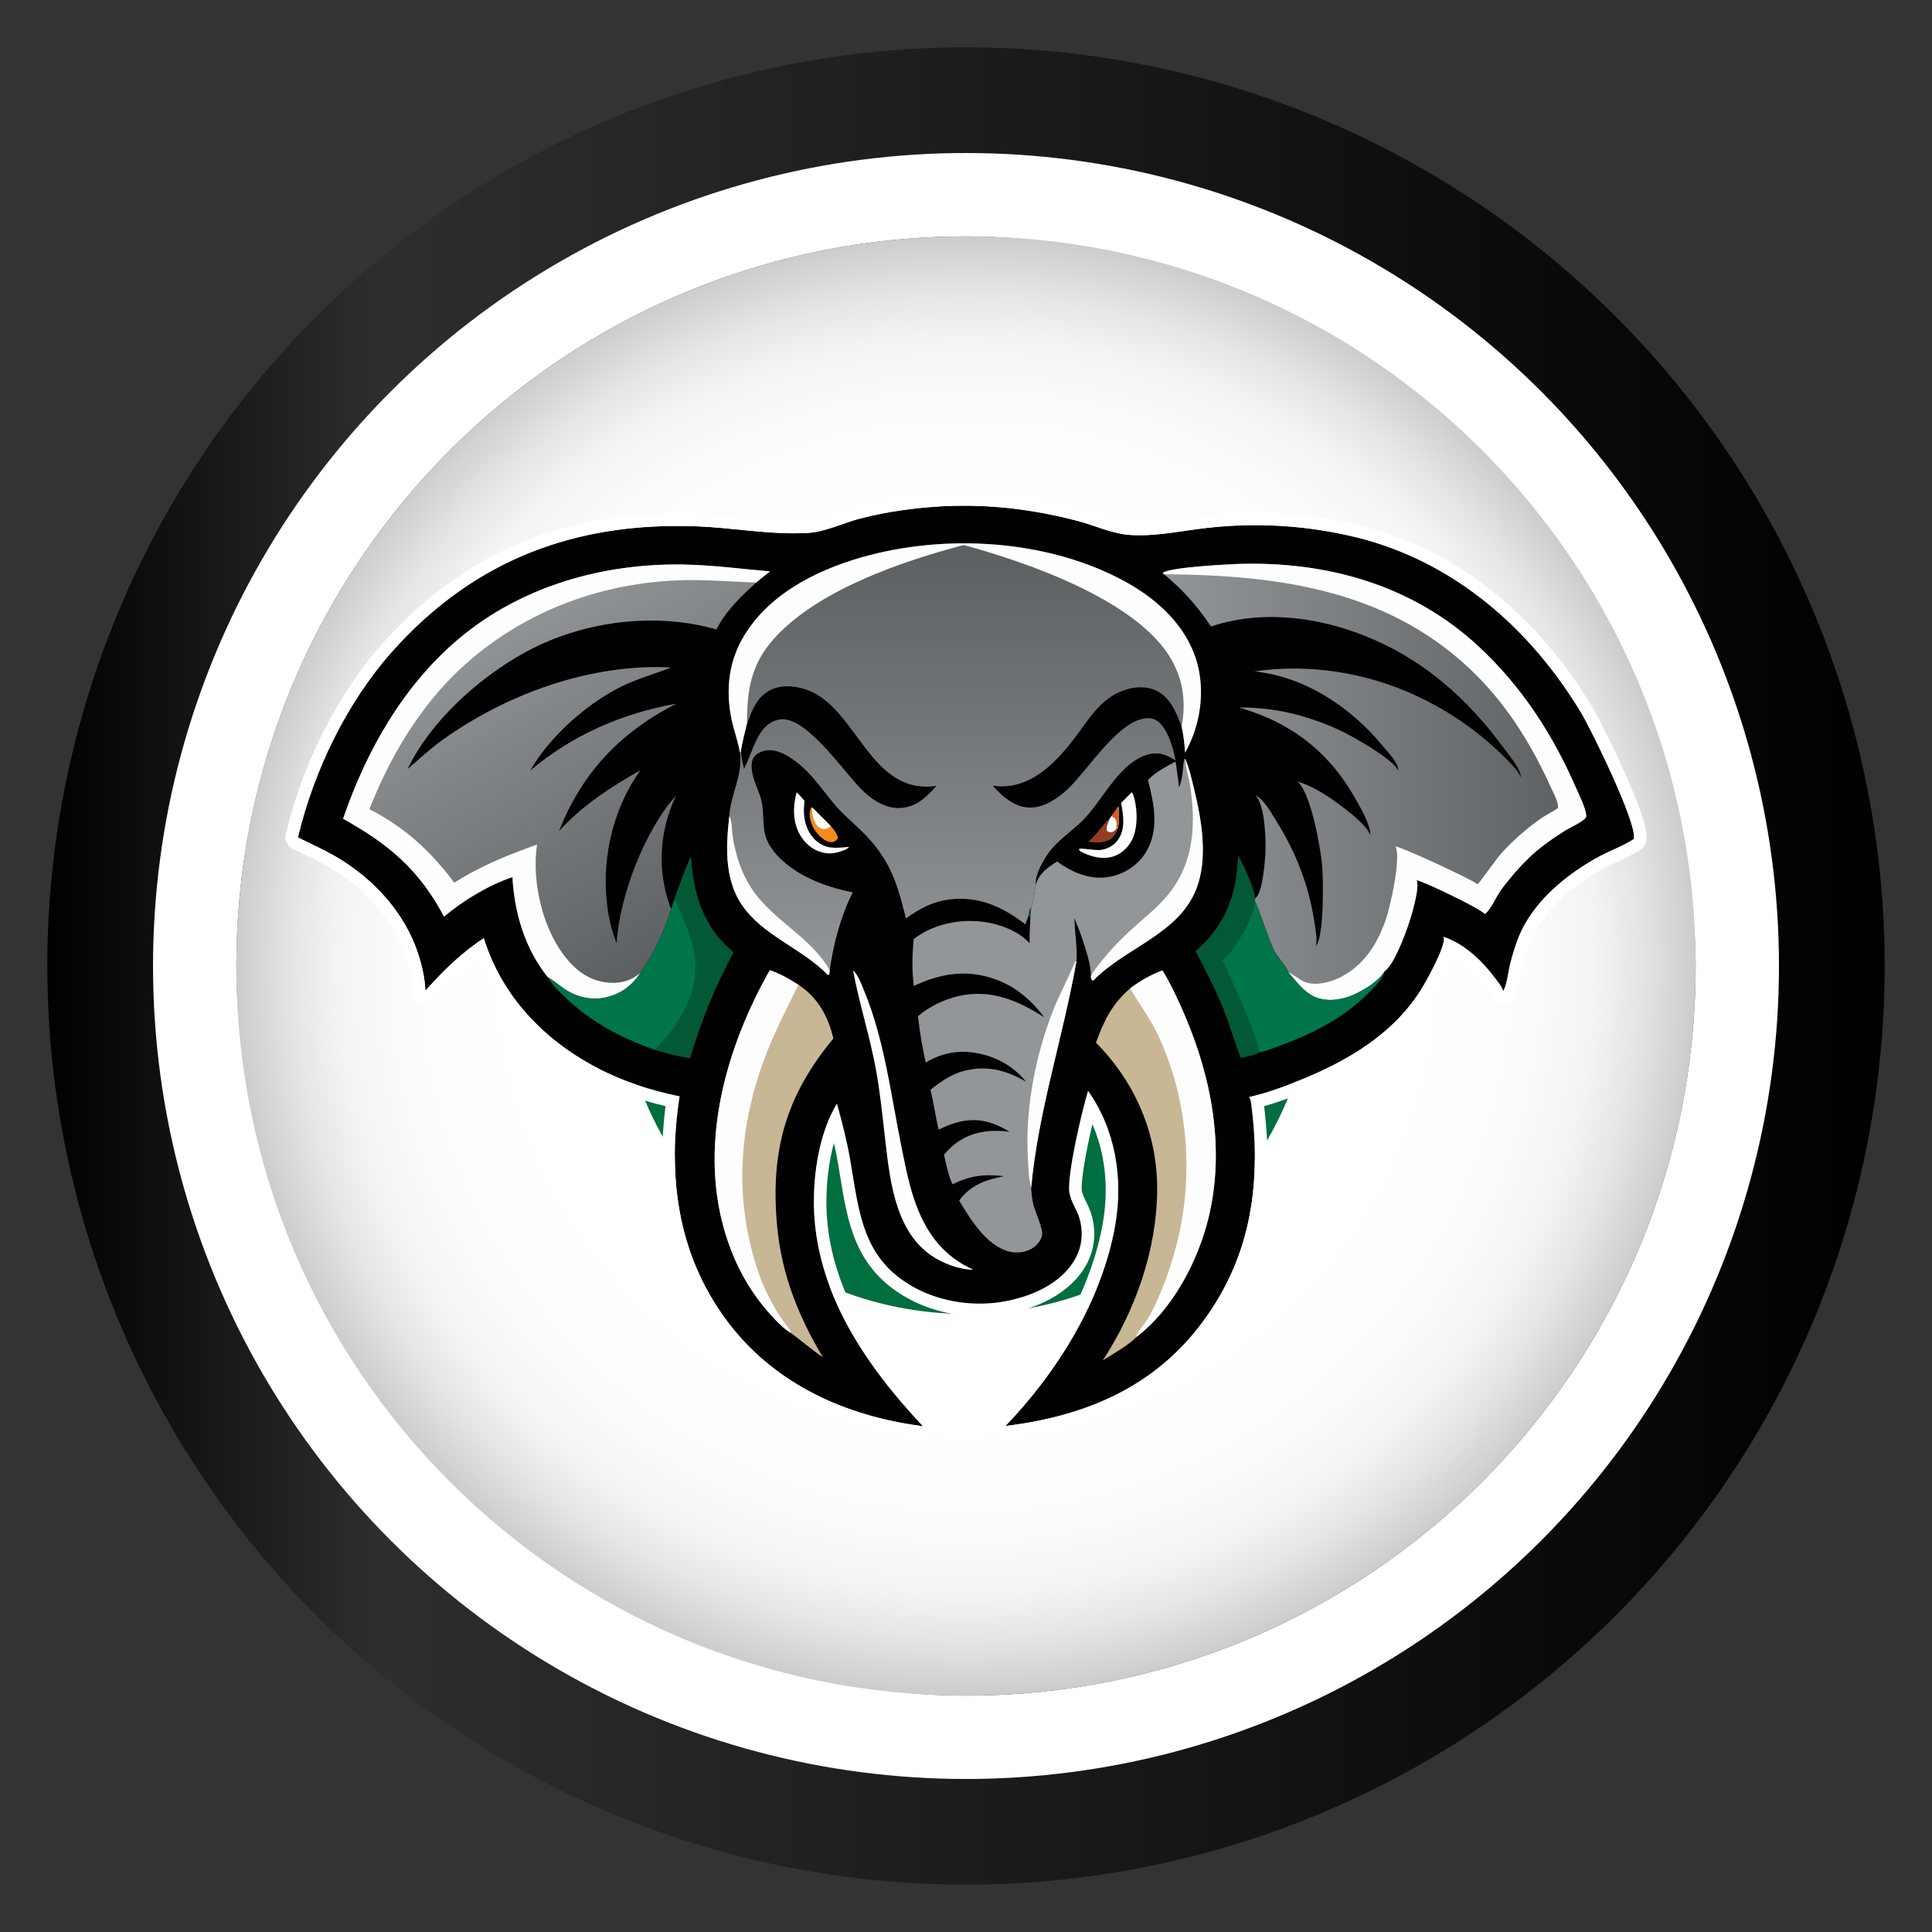 <?xml version="1.0" encoding="UTF-8"?>
<svg xmlns="http://www.w3.org/2000/svg" version="1.1" xmlns:xlink="http://www.w3.org/1999/xlink" viewBox="0 0 2500 2500">
  <rect x="0" y="0" width="2500" height="2500" fill="#333333" stroke="none"/>
  <!-- Generator: Adobe Illustrator 29.6.0, SVG Export Plug-In . SVG Version: 2.1.1 Build 207)  -->
  <defs>
    <style>
      .st0 {
        fill: #025935;
      }

      .st1 {
        fill: #929699;
      }

      .st2 {
        fill: #c8b795;
      }

      .st3 {
        fill: url(#Degradado_sin_nombre_1201);
      }

      .st4 {
        fill: #fff;
      }

      .st5 {
        fill: url(#Degradado_sin_nombre_74);
      }

      .st6 {
        fill: #d65d14;
      }

      .st7 {
        fill: url(#Degradado_sin_nombre_120);
      }

      .st8 {
        fill: #943d24;
      }

      .st9 {
        fill: #006e3f;
      }

      .st10 {
        fill: #f68a1c;
      }

      .st11 {
        fill: #054956;
      }

      .st12 {
        fill: #00754a;
      }

      .st13 {
        isolation: isolate;
      }

      .st14 {
        fill: url(#Degradado_sin_nombre_1202);
      }

      .st15 {
        fill: #000100;
      }

      .st16 {
        fill: #fefefe;
      }

      .st17 {
        fill: url(#Degradado_sin_nombre_52);
        mix-blend-mode: multiply;
      }
    </style>
    <linearGradient id="Degradado_sin_nombre_74" data-name="Degradado sin nombre 74" x1="31.83" y1="1250" x2="2409.31" y2="1250" gradientTransform="translate(2996.95 1229.19) rotate(-135) scale(1 -1)" gradientUnits="userSpaceOnUse">
      <stop offset="0" stop-color="#000"/>
      <stop offset=".82" stop-color="#2e2e2e"/>
      <stop offset="1" stop-color="#000"/>
    </linearGradient>
    <radialGradient id="Degradado_sin_nombre_52" data-name="Degradado sin nombre 52" cx="1220.56" cy="1250" fx="1220.56" fy="1250" r="944.16" gradientTransform="translate(2470.57) rotate(-180) scale(1 -1)" gradientUnits="userSpaceOnUse">
      <stop offset=".62" stop-color="#fff"/>
      <stop offset=".77" stop-color="#fcfcfc"/>
      <stop offset=".86" stop-color="#f4f4f4"/>
      <stop offset=".92" stop-color="#e6e6e6"/>
      <stop offset=".98" stop-color="#d3d3d3"/>
      <stop offset="1" stop-color="#ccc"/>
    </radialGradient>
    <linearGradient id="Degradado_sin_nombre_120" data-name="Degradado sin nombre 120" x1="1247.47" y1="703.08" x2="1247.47" y2="1261.38" gradientUnits="userSpaceOnUse">
      <stop offset="0" stop-color="#5b5f62"/>
      <stop offset="1" stop-color="#929699"/>
    </linearGradient>
    <linearGradient id="Degradado_sin_nombre_1201" data-name="Degradado sin nombre 120" x1="2052.53" y1="1011.69" x2="1504.56" y2="1011.69" xlink:href="#Degradado_sin_nombre_120"/>
    <linearGradient id="Degradado_sin_nombre_1202" data-name="Degradado sin nombre 120" x1="907.17" y1="1223.33" x2="654.09" y2="784.99" xlink:href="#Degradado_sin_nombre_120"/>
  </defs>
  <g class="st13">
    <g id="Capa_1">
      <g>
        <g>
          <circle class="st5" cx="1250" cy="1250" r="1188.74" transform="translate(-517.77 1250) rotate(-45)"/>
          <circle class="st4" cx="1250" cy="1250" r="1051.99"/>
          <rect class="st9" x="305.85" y="305.85" width="1888.31" height="1888.31" rx="944.15" ry="944.15"/>
          <path class="st17" d="M1250,305.84c521.45,0,944.16,422.72,944.16,944.15s-422.72,944.15-944.16,944.15-944.15-422.71-944.15-944.15,422.71-944.15,944.15-944.15ZM1250,1700.2c248.63,0,450.19-201.57,450.19-450.2s-201.56-450.19-450.19-450.19-450.19,201.56-450.19,450.19,201.56,450.2,450.19,450.2Z"/>
        </g>
        <g>
          <g>
            <path class="st15" d="M1222.78,654.89c58.43-2.58,115.34,4.31,171.8,19.19,22.59,5.96,44.74,16.68,68.25,18.15,33.32,2.08,66.34-5.48,99.31-9.17,65.02-7.4,130.85-3.15,194.39,12.55,125.64,31.43,224.46,118.26,289.97,227.54,12.28,20.48,72.59,142.93,67.69,162.49-11.63,8.07-30.26,14.96-43.35,21.95-42.98,22.95-87.26,58.94-105.79,105.36-4.37,10.97-7.81,22.59-10.77,34.02-2.49,9.67-4.13,27.53-9.08,35.43-.13.22-.28.42-.42.63-.13-1.34-.37-2.48-.94-3.72-2.07-4.53-6.16-9.4-9.15-13.4-16.53-22.18-39.81-44.67-66.6-53.51.1.37.2.73.28,1.1,2.33,11.3-22.89,56.8-30.31,68.43-36.61,57.24-95.07,91.39-156.7,116.16-20.94,8.42-43.1,16.61-65.18,21.46,2.57,3.21,2.65,7.21,3.14,11.15,13.32,105.26-1.63,201.31-68.36,286.83-62.89,80.6-151,115.68-250.06,127.76,67.35-69.9,125.52-163.67,142.21-260.12,10.45-60.36.48-122.94-35.16-173.67-7.64,24.74-27.59,109.55-24.14,131.64,1.92,12.29,10.15,22.44,13.3,34.32,4.97,18.73,2.94,37.09-7.09,53.76-15.93,26.48-46.49,42.15-75.53,49.56-43.51,11.79-93.31,6.5-132.73-15.53-66.03-36.91-69.98-96.38-81.49-163.45-4.26-24.8-10.55-49.52-17.36-73.74-20.47,33.99-28.54,78.81-29.68,117.97-3.44,117.83,63.82,217.25,141.24,299.59-4.1-.57-8.2-1.17-12.29-1.8-96.3-14.63-184.62-56.94-243.22-136.85-62.65-85.44-75.35-185.74-59.58-288.3-38.17-7.94-73.28-19.13-107.87-37.39-68.1-35.95-122.57-92.78-145.46-167.22-28.23,18.18-53.4,42.98-75.67,68.01-.52-16.53-4.48-33.1-9.62-48.76-17.13-52.12-56.89-95.27-103.42-123.2-16.64-9.99-34.52-17.79-51.84-26.53,20.61-86.65,63.63-175.58,123.33-242.06,105.78-117.79,236.77-166.54,393.66-160.43,47.8,1.86,95.47,11.34,143.34,8.45,21.94-1.32,44.77-12.66,66.15-18.29,36.07-9.51,73.58-14.4,110.78-16.38Z"/>
            <path class="st4" d="M1246.82,654.36c50.04,0,99.07,6.89,147.76,19.72,22.59,5.96,44.74,16.68,68.25,18.15,3.92.24,7.84.36,11.75.36,29.35,0,58.47-6.27,87.57-9.52,20.71-2.36,41.5-3.53,62.28-3.53,44.45,0,88.81,5.38,132.12,16.08,125.64,31.43,224.46,118.26,289.97,227.54,12.28,20.48,72.59,142.93,67.69,162.49-11.63,8.07-30.26,14.96-43.35,21.95-42.98,22.95-87.26,58.94-105.8,105.36-4.37,10.97-7.81,22.59-10.77,34.02-2.49,9.67-4.13,27.53-9.08,35.43-.13.22-.28.42-.42.63-.13-1.34-.37-2.48-.94-3.72-2.07-4.53-6.16-9.4-9.15-13.4-16.53-22.18-39.81-44.67-66.6-53.51.1.37.2.73.28,1.1,2.33,11.3-22.89,56.8-30.31,68.43-36.61,57.24-95.07,91.39-156.7,116.16-20.94,8.42-43.1,16.61-65.18,21.46,2.56,3.21,2.65,7.21,3.14,11.15,13.32,105.26-1.63,201.31-68.36,286.83-62.89,80.6-151,115.68-250.06,127.76,67.35-69.9,125.52-163.67,142.21-260.12,10.45-60.36.48-122.94-35.16-173.67-7.64,24.74-27.59,109.55-24.14,131.64,1.92,12.29,10.15,22.44,13.3,34.32,4.97,18.73,2.94,37.09-7.09,53.76-15.93,26.48-46.49,42.15-75.53,49.56-15.07,4.08-30.9,6.12-46.78,6.12-29.98,0-60.18-7.24-85.94-21.64-66.03-36.91-69.98-96.38-81.49-163.45-4.26-24.8-10.55-49.52-17.36-73.74-20.47,33.99-28.54,78.81-29.68,117.97-3.44,117.83,63.82,217.25,141.24,299.59-4.1-.57-8.2-1.17-12.29-1.8-96.3-14.63-184.62-56.94-243.22-136.85-62.65-85.44-75.35-185.74-59.58-288.3-38.17-7.94-73.28-19.13-107.87-37.39-68.1-35.95-122.57-92.78-145.46-167.22-28.23,18.18-53.4,42.98-75.67,68.01-.52-16.53-4.48-33.1-9.62-48.76-17.13-52.12-56.89-95.27-103.42-123.2-16.64-9.99-34.52-17.79-51.84-26.53,20.61-86.65,63.63-175.58,123.33-242.06,99.93-111.27,222.37-160.93,367.87-160.93,8.53,0,17.11.17,25.79.51,41.57,1.62,83.03,9,124.62,9,6.24,0,12.48-.17,18.72-.54,21.94-1.32,44.77-12.66,66.15-18.29,36.07-9.51,73.58-14.4,110.78-16.38,8.04-.35,16.06-.53,24.04-.53M1246.82,638.1h0c-8.22,0-16.55.18-24.76.55-.05,0-.1,0-.15,0-42.13,2.24-79.44,7.76-114.06,16.89-8.06,2.13-16.16,4.95-24,7.67-13.86,4.83-26.94,9.38-38.99,10.11-5.64.34-11.61.51-17.74.51-22.55,0-45.84-2.33-68.38-4.57-18.14-1.81-36.9-3.68-55.62-4.41-8.87-.35-17.76-.52-26.43-.52-37.55,0-73.84,3.29-107.86,9.79-34.75,6.63-68.26,16.82-99.58,30.27-31.82,13.67-62.38,31.13-90.84,51.91-28.74,20.99-56.22,46-81.68,74.35-30.04,33.46-56.54,72.83-78.76,117.03-10.57,21.03-20.05,42.99-28.18,65.3-8.04,22.04-14.81,44.53-20.11,66.84-1.74,7.32,1.77,14.88,8.48,18.27,5.41,2.73,10.9,5.39,16.2,7.95,12.17,5.88,23.66,11.44,34.6,18.01,46.53,27.93,81.64,69.61,96.34,114.34,5.52,16.82,8.41,31.28,8.82,44.2.21,6.65,4.45,12.5,10.71,14.77,1.81.66,3.68.97,5.53.97,4.56,0,9.01-1.92,12.15-5.45,19.9-22.38,37.87-39.65,55.35-53.13,12.02,30.16,29.4,58.06,51.82,83.19,25.73,28.84,57.43,53.31,94.22,72.73,29.38,15.51,60.61,26.97,97.28,35.63-2.77,21.82-4.18,43.17-4.22,63.66-.05,26.71,2.24,52.71,6.81,77.28,4.82,25.91,12.31,50.96,22.25,74.43,10.42,24.58,23.81,48.11,39.81,69.94,29.51,40.24,67.47,73.07,112.85,97.6,41.48,22.42,88.92,37.8,141.01,45.71h0c4.11.63,8.32,1.25,12.52,1.84.75.11,1.51.16,2.25.16,6.01,0,11.61-3.34,14.43-8.79,3.17-6.12,2.13-13.58-2.6-18.6-96.11-102.22-139.59-193.72-136.83-287.98.47-16.23,2.5-41.73,9.68-67.6,2.01,9,3.68,17.43,5.09,25.64,1,5.82,1.96,11.67,2.88,17.34,5.05,30.88,9.81,60.04,21.53,86.73,6.52,14.84,14.58,27.54,24.64,38.85,11.12,12.49,24.38,22.95,40.53,31.97,13.94,7.79,29.21,13.78,45.4,17.81,15.75,3.92,32.06,5.9,48.48,5.9,17.46,0,34.59-2.24,50.92-6.65,22.61-5.79,63.64-20.86,85.32-56.9,12.01-19.98,15.08-42.91,8.87-66.31-1.81-6.83-4.75-12.84-7.33-18.15-2.65-5.42-4.93-10.11-5.62-14.5-.31-1.97-1.38-14.1,7.78-59.07,1.87-9.18,3.9-18.37,5.9-26.97,16.59,38.13,21.41,82.29,13.54,127.8-14.54,84.03-64.8,175.74-137.9,251.61-4.77,4.95-5.91,12.38-2.84,18.53,2.77,5.56,8.44,9,14.54,9,.65,0,1.31-.04,1.97-.12,26.34-3.21,51.33-7.98,74.28-14.16,24.75-6.67,48.1-15.25,69.4-25.51,22.68-10.92,43.83-24.12,62.85-39.22,20-15.89,38.3-34.39,54.38-55,17.05-21.85,31.39-45.14,42.62-69.22,10.81-23.16,19.1-47.84,24.65-73.33,10.13-46.55,11.69-96.83,4.74-153.61,18.43-5.2,36.15-11.97,51.64-18.2,36.06-14.49,65.81-30.09,90.97-47.66,14.72-10.29,28.15-21.49,39.91-33.29,12.75-12.8,24.01-26.78,33.44-41.53,4.5-7.05,12.94-22.04,19.73-35.98,3.67-7.53,6.39-13.76,8.38-18.96,18.73,11.37,33.62,28.91,41.79,39.87.67.89,1.37,1.8,2.04,2.68,1.77,2.3,3.91,5.1,5,7.06.94,6.49,5.71,11.81,12.12,13.42,1.32.33,2.65.49,3.97.49,5.32,0,10.42-2.62,13.48-7.18l.02-.03c.16-.24.45-.66.79-1.2,4.98-8.06,7.01-19.22,8.97-30.02.69-3.79,1.34-7.36,1.97-9.83,3.35-12.93,6.57-23.13,10.13-32.06,19.66-49.24,70.06-81.93,98.35-97.04,4.47-2.39,9.84-4.84,15.51-7.45,10.32-4.73,21-9.62,29.45-15.49,3.23-2.24,5.54-5.58,6.5-9.4,1.51-6.01,1.67-15.03-7.23-40.15-4.87-13.74-11.97-31.02-21.11-51.37-15.43-34.34-34.08-71.46-41.17-83.29-17.03-28.4-36.16-55.12-56.85-79.41-21.39-25.11-44.71-47.93-69.32-67.83-52.55-42.49-111.03-72-173.81-87.71-.02,0-.03,0-.05-.01-44.46-10.99-90.23-16.56-136.02-16.56-21.34,0-42.91,1.22-64.11,3.64-9.68,1.08-19.39,2.49-28.79,3.86-19.68,2.86-38.27,5.56-56.94,5.56-3.68,0-7.29-.11-10.73-.32-13.46-.84-27.02-5.41-41.38-10.24-7.68-2.59-15.62-5.26-23.74-7.4-25.2-6.65-50.55-11.72-75.34-15.07-25.49-3.45-51.25-5.19-76.56-5.19h0Z"/>
          </g>
          <path class="st7" d="M957.35,973.41c-2.02-12.85-6.78-25.6-9.75-38.3-8.5-36.4-6.12-74.01,12.23-107.12,31.68-57.15,93.82-89.16,154.55-106.63,108.87-31.32,243-23.49,343.2,32.15,41.02,22.78,78.38,57.31,91.35,103.85,10.77,38.65,4.01,81.83-15.41,116.5-.74-11.4-1.96-22.59-4.51-33.74-6.99-18.46-14.88-38.55-34.26-47.08-13.47-5.92-29.78-4.23-43.13,1.12-28.81,11.55-42.81,36.85-60.56,60.22-25.79,33.95-59.82,69.26-106.41,62.29,11.79,13.43,27.32,27.11,45.98,28.26,18.47,1.14,36.28-10.58,49.45-22.4,27.01-24.26,68.76-94.86,107.06-93.22,6.19.26,11.26,3.53,15.29,8.02,10.34,11.55,15.87,31.72,18.69,46.75-10.46-6.84-20.3-11.04-33.02-8.43-11.32,2.32-22.38,9.72-30.81,17.36-20.39,18.47-34,44.33-52.65,64.75-16.23,17.77-37.14,29.09-50.47,49.74-6.44,9.98-14.85,25.39-14,37.56-.97,5.34-3.13,25.54-5.58,28.57-2.53,2.5-3.45,7.67-3.74,11.17l-4.04,11.31c-28.5-22.17-60.05-36.79-97.25-32.33-22.57,2.71-39.11,11.68-57.23,24.72-12-47.78-20.71-76.52-56.64-112.37-11.31-11.28-24.03-21.48-34.42-33.63-19.39-22.67-34.35-47.37-60.48-63.25-9.44-5.74-20.51-10.45-31.71-7.71-5.17,1.26-11.43,4.43-14.13,9.16-4.61,8.06-1.65,20.59.98,28.83,3.03,9.5,8,18.98,9.87,28.73,2.38,12.42,1.37,25.22,3.35,37.62,4.16,25.99,32.04,47.52,54.17,58.78,19.2,9.77,39.1,15.79,60.13,20.08-15.89,31.73-24.62,65.51-29.88,100.52-.02,2.22,0,4.03-.89,6.11l-1.69-.09c-31.27-32.13-77.11-47.99-105.55-83.01-28.53-35.11-26.36-79.86-21.75-122.11,1.78-29.61,17.76-51.87,13.69-82.75Z"/>
          <path class="st16" d="M957.35,973.41c-2.02-12.85-6.78-25.6-9.75-38.3-8.5-36.4-6.12-74.01,12.23-107.12,31.68-57.15,93.82-89.16,154.55-106.63,108.87-31.32,243-23.49,343.2,32.15,41.02,22.78,78.38,57.31,91.35,103.85,10.77,38.65,4.01,81.83-15.41,116.5-.74-11.4-1.96-22.59-4.51-33.74,5.9-30.04,2.17-59.7-13.12-86.53-43.68-76.63-186.04-125.77-268.81-148.35-78.67,20.71-180.96,55.82-238.82,114.01-35.22,35.42-41.91,69.51-41.68,117.9-2.88,11.54-5.79,23.01-7.68,34.77l-1.54,1.49Z"/>
          <path d="M966.57,937.16c6.41-17.99,12.96-36.15,31.53-44.83,14.54-6.79,32.91-4.67,47.49.88,64.18,24.44,80.32,136.26,166.25,123.68-12.61,14.33-26.42,27.49-46.59,28.62-17.56.98-33.6-8.47-46.21-19.89-24.44-22.14-72.46-96.7-107.71-94.9-8.75.45-16.8,5.1-22.52,11.59-12.62,14.31-17.2,35.73-26,52.47-1.73-7.41-3.77-15.23-3.95-22.86,1.89-11.76,4.8-23.23,7.68-34.77Z"/>
          <path class="st16" d="M943.66,1056.16c.22.38.45.76.66,1.15,3.06,5.72,2.64,17.97,3.69,24.68,3.72,23.84,11.15,47.5,24.52,67.73,27.28,41.27,76.05,62.16,101.01,105.54-.02,2.22,0,4.03-.89,6.11l-1.69-.09c-31.27-32.13-77.11-47.99-105.55-83.01-28.53-35.11-26.36-79.86-21.75-122.11Z"/>
          <path class="st3" d="M1506.23,743.09l-1.67-1.58c6.55-7.06,79.76-11.09,95.39-11.67,115.69-4.25,227.81,26.83,313.9,107.14,55.31,51.6,95.04,112.75,125.22,181.79,3.68,8.42,13.37,27.86,13.46,36.79.01.91-.2,1.71-.42,2.57-5.4,6.12-21.31,13.09-28.82,17.89-15.43,9.87-31.48,21.1-44.67,33.86-13.23,12.8-24.96,26.36-35.92,41.15-6.47,8.73-13.4,25.85-21.22,31.81-5.81-7.24-77.21-41.34-88.4-43.99,4.55,9.15-6.75,46.4-10.26,56.8-4.66,13.84-19.28,53.5-31.33,61.21-8,14.53-34.84,29.62-50.16,34.05-14.29,4.13-30.12,4.69-43.48-2.71-12.73-7.05-21.36-19.33-30.74-30.09-.38-4.21-13.88-20.24-16.73-24.99-7.82-13.06-22.87-62.91-26.48-66.21l-.45-4.04c.82-.56,1.61-1.1,2.3-1.81,8.22-8.62,11.49-48.11,11.8-61.02.42-17.35-.92-58.59-13.04-71.31,11.43,6.71,19.34,21.27,26.25,32.31,26.03,41.51,42.83,84.06,50.16,132.67,1.41,9.29,3.89,21.24,1.78,30.47l.75-1.04c9.94-13.78,9.03-85.6,7.31-104.1-2.07-22.29-14.52-93.44-31.72-107.73,12.94,3.7,26.38,11.13,37.71,18.33,12.8,8.14,53.36,37.27,56.6,51.79.08-13.68-11.09-32.9-17.62-44.75-34.63-62.89-83.7-101.23-152.47-121.23,46.14-.35,88.79,10.29,130.58,29.55,15.85,7.3,70.14,37.91,75.48,52.42.63-10.44-13.75-24.36-20.17-32.22-40.71-49.86-100.81-89.73-165.73-96.35,60.56-9.12,125-1.32,182.26,20.16,52.92,19.93,101,50.85,141.11,90.71,7.33,7.35,17.18,16.8,21.48,26.29-.24-1.72-.54-3.49-1.09-5.14-3.71-11.16-14.37-23.44-21.31-32.9-40.63-55.45-89.29-101.55-151.23-132.41-68.89-34.33-153.18-49.83-227.51-24.89-19.35-28.09-34.72-45.67-60.9-67.58Z"/>
          <path class="st16" d="M1506.23,743.09l-1.67-1.58c6.55-7.06,79.76-11.09,95.39-11.67,115.69-4.25,227.81,26.83,313.9,107.14,55.31,51.6,95.04,112.75,125.22,181.79,3.68,8.42,13.37,27.86,13.46,36.79.01.91-.2,1.71-.42,2.57-5.4,6.12-21.31,13.09-28.82,17.89-15.43,9.87-31.48,21.1-44.67,33.86-13.23,12.8-24.96,26.36-35.92,41.15-6.47,8.73-13.4,25.85-21.22,31.81-5.81-7.24-77.21-41.34-88.4-43.99,4.55,9.15-6.75,46.4-10.26,56.8-4.66,13.84-19.28,53.5-31.33,61.21-8,14.53-34.84,29.62-50.16,34.05-14.29,4.13-30.12,4.69-43.48-2.71-12.73-7.05-21.36-19.33-30.74-30.09,7.93,3.29,13.99,10.13,22.56,13,13.95,4.67,31.99-.12,44.66-6.46,30.79-15.43,48.7-44.32,59.3-75.94,5.65-16.84,19.6-78.67,12.18-93.55,13.12,3.18,95.08,41.08,106.22,48.99,2.47-1.78,24.49-33.13,30.78-40.08,14.83-16.4,33.41-32.74,51.61-45.28,6.74-4.65,14.26-8.07,21-12.7l.54-.37c.16-1.04.17-.91.17-2.2.03-6.81-6.89-19.2-9.72-25.51-23.28-51.73-54.09-101.88-94.11-142.4-110.5-111.87-256.11-131.54-406.05-132.5Z"/>
          <path class="st14" d="M443.98,1059.46c29.94-87.87,78.11-172.68,149.85-233,80.74-67.89,186.17-97.71,290.47-95.94,37.67.64,74.62,5.67,112.08,8.9-6.14,4.59-11.99,9.48-17.86,14.41-19.59,17.83-39.42,36.62-51.39,60.68-81.39-23.21-175.94-10.4-249.77,30.8-59.22,33.06-120.16,88.03-149.95,149.78,15.08-12.97,29.64-26.5,45.83-38.09,83.22-59.59,192.03-98.65,295.09-93.34-20.31,8.1-40.89,13.79-60.89,23.14-45.79,21.42-96.41,66.21-121.38,110.34,54.69-46.06,118.92-74.12,189.09-86.56-72.06,36.75-122.29,89.24-151.75,164.93,28.79-32.32,67.77-57.82,105.27-78.81-37.73,52.93-52.16,121.53-41.44,185.61,2.19,13.05,5.75,25.83,10.63,38.13,3.78-60.35,36.07-145.63,76.81-190.75-21.33,45.59-24.81,95.36-7.57,143.03.4,1.11.83,2.19,1.3,3.27-8.76,29.53-22.19,57.47-39.77,82.76-10.31,16.31-25.05,27.3-43.94,31.67-18.01,4.16-36.2.55-51.82-9.19-8.18-5.09-15.69-12.17-24.04-16.74-29.58-37.11-43.09-82.7-45.76-129.57-31.16,10.59-63.38,30.08-88.54,51.15-32.05-60.78-71.54-93.66-130.56-126.63Z"/>
          <path class="st16" d="M443.98,1059.46c29.94-87.87,78.11-172.68,149.85-233,80.74-67.89,186.17-97.71,290.47-95.94,37.67.64,74.62,5.67,112.08,8.9-6.14,4.59-11.99,9.48-17.86,14.41-34.04-1.16-67.75-4.27-101.86-2.86-104.97,4.32-204.25,42.85-281.32,114.82-52.16,48.7-91.72,115.17-117.28,181.38,44.83,22.54,80.2,55.03,109.82,95.11,33.48-21.78,69.7-35.89,107-49.52-6.72,46.35,6.09,104.76,34.22,142.55,13.44,18.06,30.68,32.37,53.54,35.7,15.42,2.25,29.71.16,42.38-9.35,1.24-.92,2.45-1.88,3.62-2.89-10.31,16.31-25.05,27.3-43.94,31.67-18.01,4.16-36.2.55-51.82-9.19-8.18-5.09-15.69-12.17-24.04-16.74-29.58-37.11-43.09-82.7-45.76-129.57-31.16,10.59-63.38,30.08-88.54,51.15-32.05-60.78-71.54-93.66-130.56-126.63Z"/>
          <path class="st1" d="M1525.74,1018.82c5.24-11.5,4.23-24.69,6.8-36.86l1.31.34c4.96,11.86,7.91,24.98,10.96,37.44,10.02,40.96,19.16,91.98,2.43,132.43-23.58,57.04-91.32,74.32-132.29,116.35l-1.85.04c-.65-1.5-1.26-2.92-1.7-4.5,1.96-15.98-14.23-60.41-21.21-75.86.2,14.5,4.49,43.76,2.63,56.18-17.29,97.78-49.35,193.22-58.49,292.39.41,7.44,1.09,14.9,2.87,22.15,2.37,9.67,12.88,30.91,11.24,39.62-1.31,6.99-7.45,13.67-13.43,17.19-8.96,5.28-20.18,6.19-30.12,3.53-28.23-7.54-49.78-42.03-63.69-65.83,15.24-20.29,34.12-26.74,57.96-31.45-25.16-2.81-43.75-1.06-66.62,10.57-5.54-11.85-8.01-25.55-10.99-38.25,4.48-5.46,9.55-10.4,15.14-14.73,20.45-15.58,45.17-18.36,69.92-14.99-7.4-4.4-15.05-8.37-23.22-11.14-24.66-8.36-46.33-2.73-68.83,8.3-3.98-17.07-6.39-34.46-10.52-51.56,13.08-10.45,26.15-19.83,42.61-24.25,29.92-8.02,55.3-1.18,81.23,13.91-14.86-18.11-34.01-29.95-56.72-35.58-26.29-6.52-50.23-3.23-73.34,10.66-4.33-19.94-7.71-39.69-10.01-59.98,14.39-12.29,34.13-21.91,52.49-26.04,42.04-9.45,76.53,5.5,111.11,27.58-17.13-22.46-36.62-39.62-63.5-49.31-36.83-13.27-70.92-7.67-105.48,8.69-2.51-20.03-2.06-40.53-.14-60.59,20.96-16.74,50.72-24.41,77.27-23.5,25.57.88,54.94,9.65,72.68,28.63-.12-11.3.57-22.61,1.11-33.89l-2.5-1.71c.29-3.5,1.21-8.67,3.74-11.17,2.45-3.03,4.61-23.22,5.58-28.57,5.03-15.72,14.59-21.63,27.79-30.38,2.44,1.93,4.99,3.73,7.63,5.38,19.64,12.27,40.95,19.28,64.11,13.7,17.53-4.22,34.14-15.74,43.37-31.35,17.43-29.45,10.24-62.16,2.38-93.15,9.72-10.15,23.45-17.28,35.7-23.83,1.85,11.07,3.15,22.26,4.62,33.39Z"/>
          <path class="st16" d="M1533.85,982.3c4.96,11.86,7.91,24.98,10.96,37.44,10.02,40.96,19.16,91.98,2.43,132.43-23.58,57.04-91.32,74.32-132.29,116.35l-1.85.04c-.65-1.5-1.26-2.92-1.7-4.5,2-5.65,6.87-11.3,10.54-16.07,12.82-16.66,27.85-32.42,43.46-46.49,13.82-12.46,28.48-24.17,41.02-37.95,37.16-40.85,41.44-90.27,34.25-143.06-1.68-12.3-6.34-25.29-6.8-37.51,0-.23,0-.46-.01-.69Z"/>
          <path class="st16" d="M1334.32,1536.77c-3.1-11.09-3.4-22.97-4.1-34.42-3.9-63.96,7.82-128.61,30.07-188.52,8.91-23.97,21.34-46.15,30.96-69.74l1.57.3c-17.29,97.78-49.35,193.22-58.49,292.39Z"/>
          <path class="st11" d="M1330.82,1184.81c.29-3.5,1.21-8.67,3.74-11.17l-1.24,12.89-2.5-1.71Z"/>
          <path class="st2" d="M996.14,1255.45c12.93,4.25,25.47,11.53,36.92,18.79,25.07,16.15,38.71,41.18,45.3,69.63-61.88,74.49-81.62,146.04-72.79,242.6,5.66,61.94,27.42,116.8,59.25,169.83-14.45-9.8-27.45-21.17-41.44-31.5-9.25-5.36-17.84-14.46-25.04-22.3-30.18-32.87-50.04-71.09-61.92-113.99-31.12-112.4,3.68-234.21,59.72-333.06Z"/>
          <path class="st16" d="M996.14,1255.45c12.93,4.25,25.47,11.53,36.92,18.79-12.72,26.5-26.51,52.5-37.65,79.73-39.09,95.54-47.6,194.57-13.79,293.15,6.71,19.57,17.29,40.49,28.62,57.73,2.62,3.98,12.98,16.09,13.14,19.94-9.25-5.36-17.84-14.46-25.04-22.3-30.18-32.87-50.04-71.09-61.92-113.99-31.12-112.4,3.68-234.21,59.72-333.06Z"/>
          <path class="st2" d="M1462.38,1278.92c13.01-9.64,26.62-17.63,41.89-23.13,10.86,17.85,20.04,37.72,28.31,56.89,35.64,82.63,52.78,175.05,31.09,263.73-13.64,55.75-46.86,119.08-93.77,153.95-5.71,7.93-33.38,23.96-42.87,30,42.18-64.67,69.83-142.78,70.34-220.43.48-72.68-28.23-139.2-79.19-190.77,10.52-28.77,20.6-49.57,44.2-70.24Z"/>
          <path class="st16" d="M1462.38,1278.92c13.01-9.64,26.62-17.63,41.89-23.13,10.86,17.85,20.04,37.72,28.31,56.89,35.64,82.63,52.78,175.05,31.09,263.73-13.64,55.75-46.86,119.08-93.77,153.95.12-4.56,15.25-22.5,18.4-28.71,14.37-28.3,25.16-57.14,33.35-87.84,24.04-90.14,16.35-192.05-24.22-276.51-10.03-20.87-23.57-38.54-35.05-58.38Z"/>
          <path class="st12" d="M872.66,1163.58c6.5-18.42,13.45-37,21.22-54.91,2.94,46.1,14.86,88,50.46,119.83,1.5,1.34,3.05,2.62,4.65,3.83-23.36,42.82-42.44,90.05-56.2,136.82-15.5-2.39-30.84-6.61-45.93-10.85-44.21-15.56-83.46-36.49-117.17-69.42-7.3-7.13-15.82-15.47-20.84-24.37,8.35,4.57,15.86,11.65,24.04,16.74,15.62,9.73,33.81,13.35,51.82,9.19,18.9-4.37,33.64-15.36,43.94-31.67,17.58-25.29,31.01-53.23,39.77-82.76l4.25-12.42Z"/>
          <path class="st0" d="M872.66,1163.58c6.5-18.42,13.45-37,21.22-54.91,2.94,46.1,14.86,88,50.46,119.83,1.5,1.34,3.05,2.62,4.65,3.83-23.36,42.82-42.44,90.05-56.2,136.82-15.5-2.39-30.84-6.61-45.93-10.85,21.25-20.69,40.28-47.25,48.7-75.98,9.93-33.86,1.2-64.3-12.31-95.43-3.38-7.79-6.48-15.86-10.58-23.3Z"/>
          <path class="st12" d="M1547.34,1230.88c2.06-1.73,4.07-3.53,6.03-5.38,34.03-32.41,47.86-71.76,48.74-118.11,6,10.93,22.24,43.72,21.34,55.48l.45,4.04c3.61,3.3,18.66,53.15,26.48,66.21,2.85,4.75,16.35,20.78,16.73,24.99,9.37,10.77,18.01,23.04,30.74,30.09,13.36,7.4,29.19,6.84,43.48,2.71,15.32-4.43,42.15-19.52,50.16-34.05,0,8.38-16.67,24.05-22.83,30.18-30.65,30.53-70.3,50.41-110.45,65.33-9.05,3.36-19.67,8.04-29.27,9.26-3.79,3.38-17.8,5.76-23.15,7.24-8.03-20.62-14.08-42-22.25-62.6-10.26-25.87-23.24-50.8-36.18-75.41Z"/>
          <path class="st0" d="M1547.34,1230.88c2.06-1.73,4.07-3.53,6.03-5.38,34.03-32.41,47.86-71.76,48.74-118.11,6,10.93,22.24,43.72,21.34,55.48l.45,4.04c.03,18.15-23.48,57.51-36.64,70.74-1.71,1.71-3.5,3.34-5.37,4.86,8.13,17.72,48.99,103.76,47.04,119.13-3.79,3.38-17.8,5.76-23.15,7.24-8.03-20.62-14.08-42-22.25-62.6-10.26-25.87-23.24-50.8-36.18-75.41Z"/>
          <path class="st16" d="M1103.84,1255.65c6.23,5.32,11.02,18.26,14.17,25.9,26.9,65.25,34.69,134.89,48.7,203.49,5.27,25.79,10.14,51.8,19.66,76.45,14.24,36.89,36.32,65.12,73.22,81.51-18.23.14-40.19-8.4-54.9-18.62-48.5-33.69-53.86-103.58-60.1-157.27-3.22-27.75-6.09-55.59-11.12-83.09-7.91-43.23-21.65-85.28-29.62-128.38Z"/>
          <path class="st16" d="M1464.36,1025.23c.76.65,1.23,1.22,1.59,2.17,6.04,16.15,6.81,41.45-.1,57.2-4.48,10.22-12.76,18.96-23.31,22.93-13.69,5.16-27.82,1.91-40.7-3.88-1.25-.55-2.48-1.04-3.58-1.85-1.68-1.24-1.61-1.38-1.93-3.36,3.21-1.37,21.52,2.42,28.33,1.34,8.85-1.4,16.88-5.71,22.07-13.15,9.94-14.25,6.77-31.91,3.98-47.82,4.62-4.45,9.17-8.98,13.65-13.58Z"/>
          <path class="st16" d="M1030.79,1025.25c3.84,3.16,7,7.27,10.24,11.05-.6,5.89-1.04,11.86-.61,17.78.92,12.83,6.23,26.01,16.28,34.38,13.08,10.9,25.82,8.76,41.45,7.46l-.05.98-3.83,2.44c-10.06,3.99-18.84,6.55-29.68,3.89-12.6-3.1-22.73-11.46-29.19-22.59-9.79-16.89-9.55-36.99-4.61-55.39Z"/>
          <path class="st10" d="M1075.12,1069.02c3.32,3.56,8.92,11.07,9.21,15.95-1.28,1.4-2.65,2.96-4.36,3.83-2.66,1.35-5.6,1.22-8.36.28-8.16-2.78-15.67-11.2-19.46-18.71-3.66-7.25-5.9-16.1-3.22-24.03.4-1.19.83-1.07,1.9-1.59l24.29,24.28Z"/>
          <path class="st16" d="M1050.82,1044.74l24.29,24.28c-2.51,1.8-4.98,3.79-8.21,3.82-3.42.04-6.39-1.3-8.77-3.74-6.2-6.36-7.35-15.97-7.31-24.36Z"/>
          <path class="st8" d="M1447.45,1043.59c.15,8.87,1.64,20.1-1.26,28.54-.73,4.5-4.32,9.72-7.8,12.54-8.58,6.94-19.99,5.65-30.16,4.64,10.88-9.37,18.29-21.28,28.45-31.2l1.64-2.06,9.12-12.45Z"/>
          <path class="st16" d="M1447.45,1043.59c.15,8.87,1.64,20.1-1.26,28.54l-1.42.05c-1.78,2.15-3.57,4.3-6.54,4.57-2.77.25-3.89-.09-5.95-1.83-1.19-5.4,2.43-11.84,4.41-16.82l1.64-2.06,9.12-12.45Z"/>
          <path class="st6" d="M1447.45,1043.59c.15,8.87,1.64,20.1-1.26,28.54l-1.42.05c.05-3.09.46-7.37-.39-10.31-.92-3.19-3.48-4.21-6.06-5.83l9.12-12.45Z"/>
        </g>
      </g>
    </g>
  </g>
</svg>
